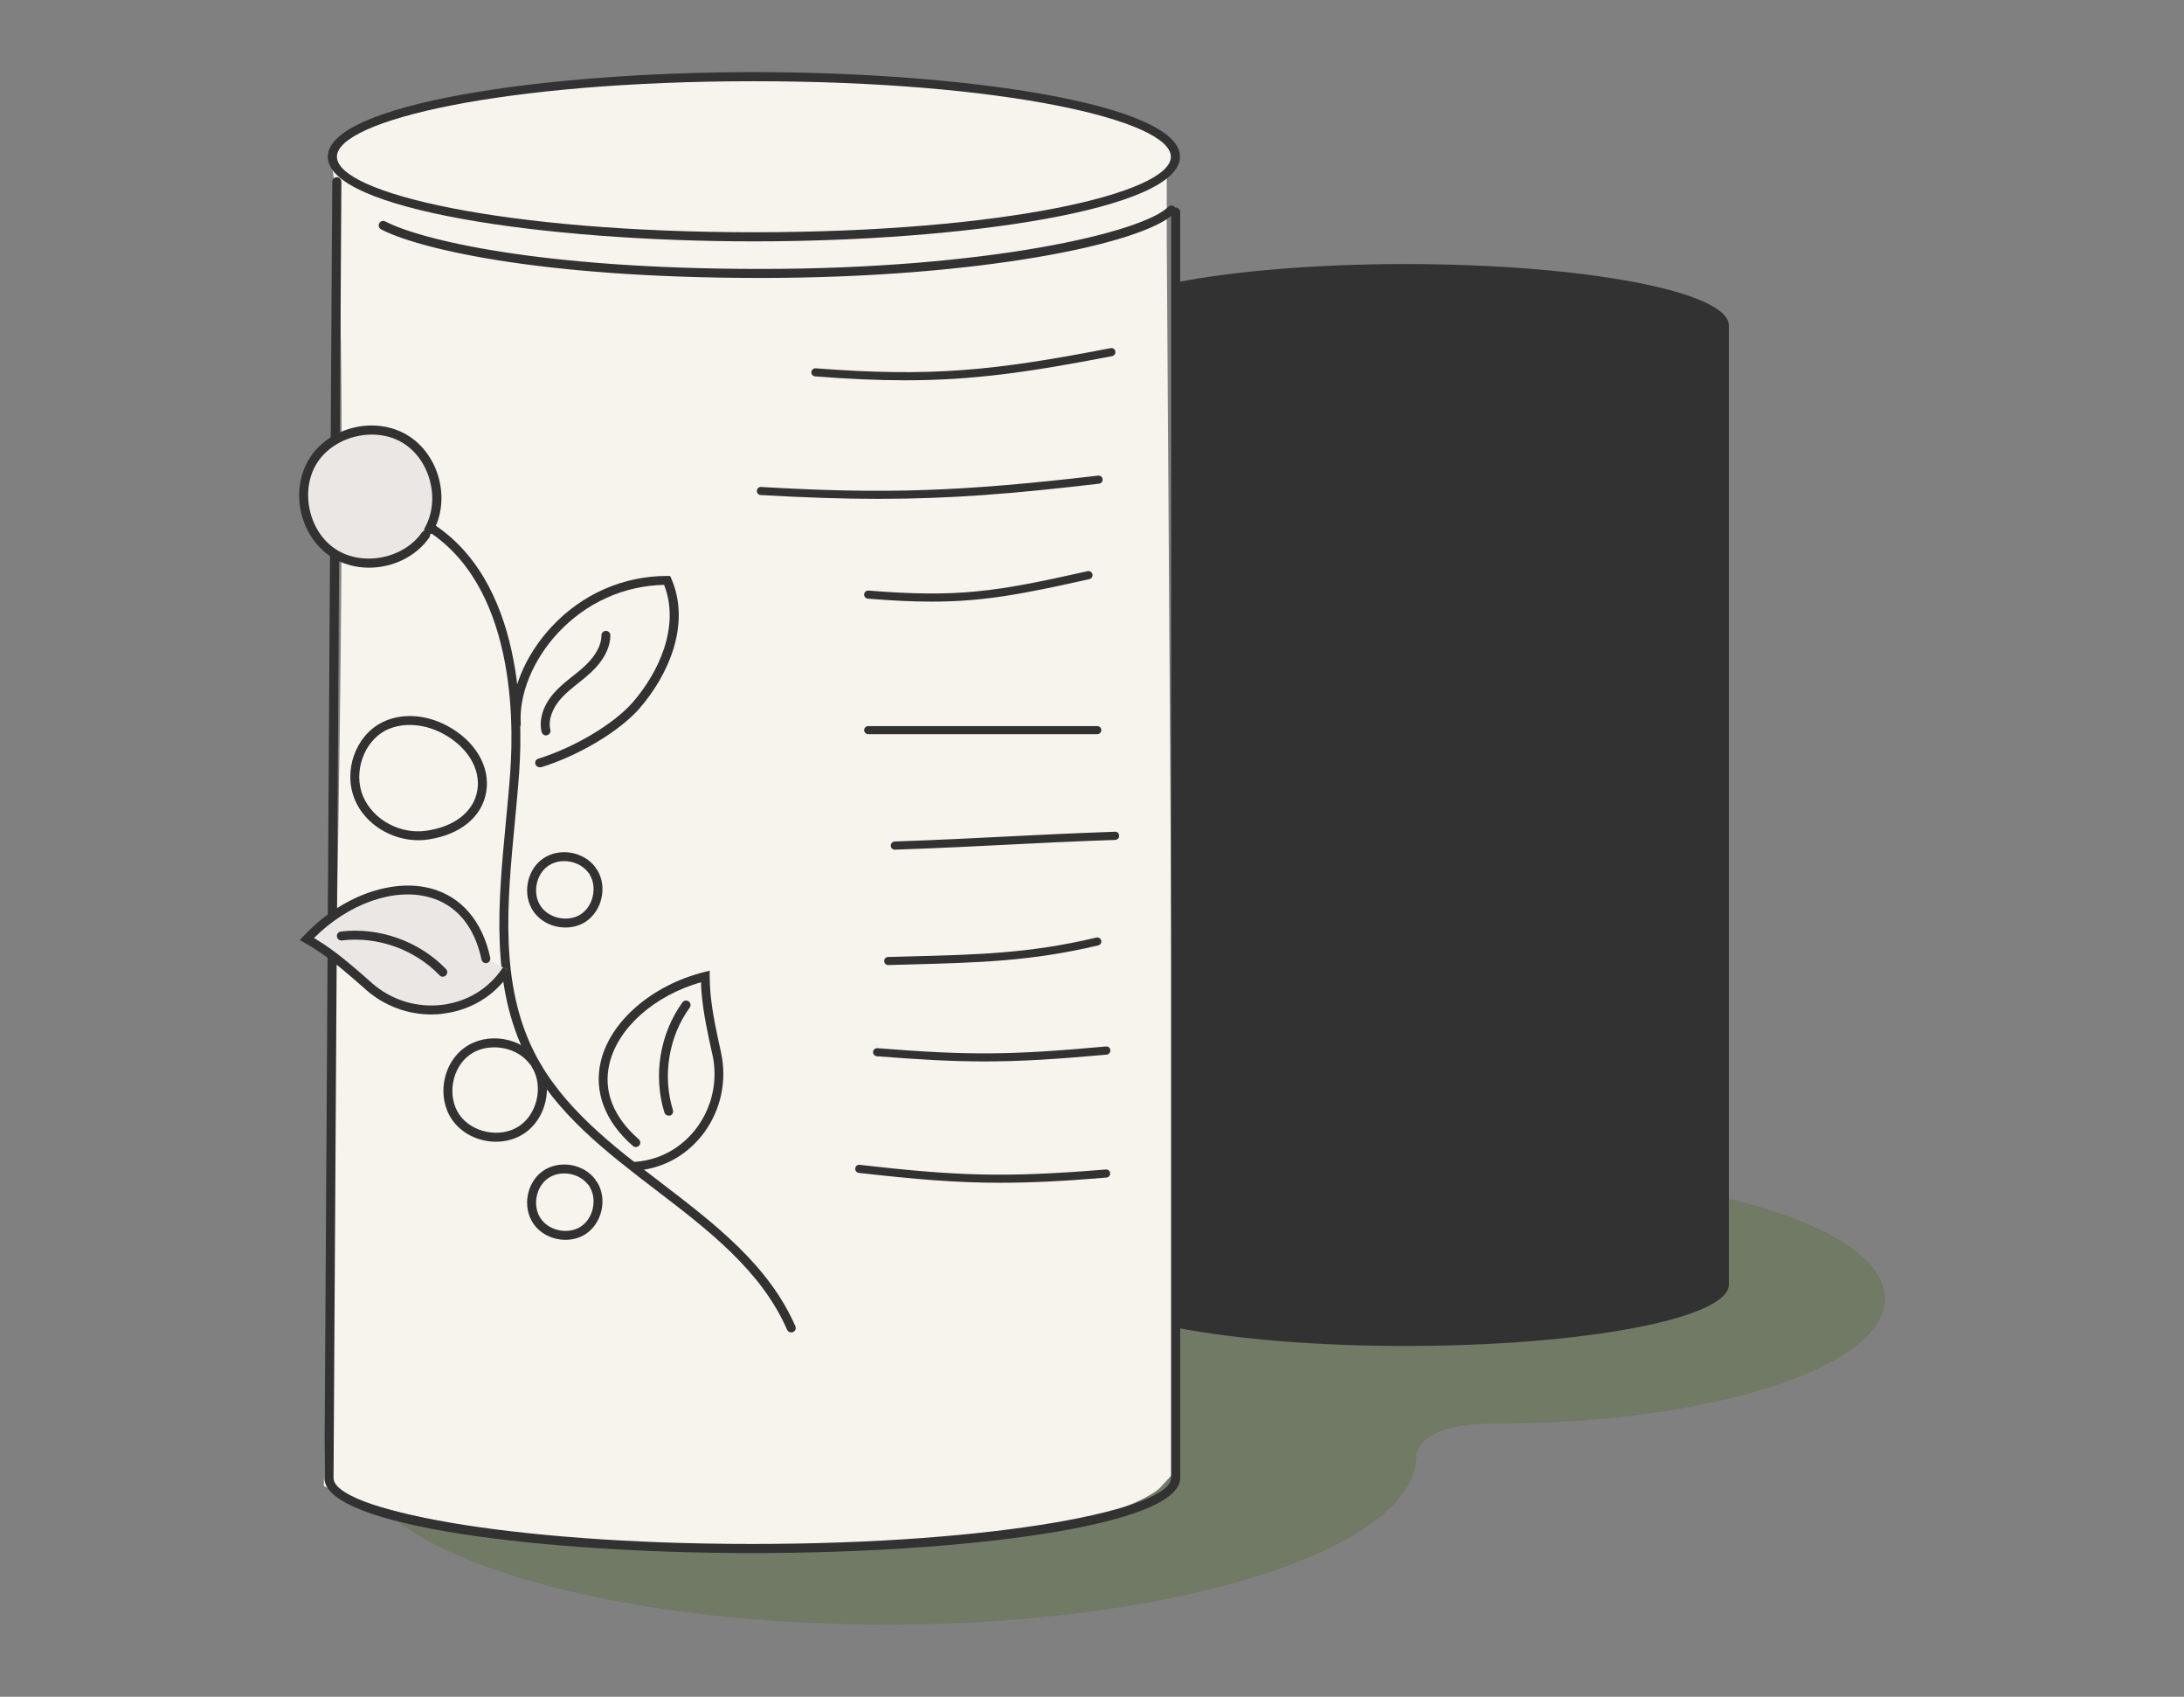 <?xml version="1.0" encoding="utf-8"?>
<!-- Generator: Adobe Illustrator 25.3.1, SVG Export Plug-In . SVG Version: 6.00 Build 0)  -->
<svg version="1.1" xmlns="http://www.w3.org/2000/svg" xmlns:xlink="http://www.w3.org/1999/xlink" x="0px" y="0px"
	 viewBox="0 0 206 160" enable-background="new 0 0 206 160" xml:space="preserve">
<rect x="0" y="0" width="206" height="160" fill="#808080" stroke="none"/>
<g id="Layer_2">
</g>
<g id="Layer_3">
</g>
<g id="Layer_7">
</g>
<g id="Layer_8">
</g>
<g id="Layer_1">
	<g>
		<path fill="#707A65" d="M140.98,134.24c20.33,0,36.81-5.27,36.81-11.78c0-6.51-16.48-11.78-36.81-11.78s-36.81,5.27-36.81,11.78
			c0,0.05,0.02,0.09,0.02,0.14c-6.3-0.91-13.27-1.44-20.64-1.44c-27.65,0-50.06,7.17-50.06,16.02S55.9,153.2,83.55,153.2
			s50.06-7.17,50.06-16.02C133.61,137.18,133.61,134.24,140.98,134.24z"/>
	</g>
	<g>
		<path fill="#F7F3ED" d="M110.05,22.33L110.05,22.33L110.05,22.33v-5.89C71.77,31.16,31.04,14.7,31.04,14.7
			c2.94,5.89-0.5,125.42-0.5,125.42c11.78,5.89,41.23,5.89,41.23,5.89c32.39,0,37.64-5.71,37.64-5.71l1.4-1.52L110.05,22.33z"/>
	</g>
	<g>
		<ellipse fill="#F7F3ED" cx="71.11" cy="14.78" rx="39.76" ry="7.55"/>
		<path fill="#333232" d="M71.11,22.76c-19.75,0-40.19-2.98-40.19-7.98c0-4.99,20.43-7.98,40.19-7.98c19.75,0,40.19,2.98,40.19,7.98
			C111.29,19.77,90.86,22.76,71.11,22.76z M71.11,7.66c-23.53,0-39.33,3.68-39.33,7.12c0,3.44,15.8,7.12,39.33,7.12
			s39.33-3.68,39.33-7.12C110.43,11.34,94.63,7.66,71.11,7.66z"/>
	</g>
	<g>
		<path fill="#333232" d="M82.84,47.04c-3.34,0-6.93-0.12-11.09-0.36c-0.21-0.01-0.37-0.19-0.36-0.4c0.01-0.21,0.18-0.38,0.4-0.36
			c11.7,0.68,18.83,0.44,31.79-1.07c0.21-0.02,0.4,0.13,0.42,0.34c0.02,0.21-0.13,0.4-0.34,0.42C95.8,46.53,89.88,47.04,82.84,47.04
			z"/>
	</g>
	<g>
		<path fill="#333232" d="M87.89,56.73c-1.78,0-3.72-0.09-6.03-0.28c-0.21-0.02-0.37-0.2-0.35-0.41c0.02-0.21,0.18-0.36,0.41-0.35
			c8.51,0.68,12.01,0.11,20.66-1.83c0.21-0.05,0.41,0.08,0.46,0.29c0.05,0.21-0.08,0.41-0.29,0.46
			C96.36,56.04,92.75,56.73,87.89,56.73z"/>
	</g>
	<g>
		<path fill="#333232" d="M103.5,69.23H81.89c-0.21,0-0.38-0.17-0.38-0.38s0.17-0.38,0.38-0.38h21.61c0.21,0,0.38,0.17,0.38,0.38
			S103.71,69.23,103.5,69.23z"/>
	</g>
	<g>
		<path fill="#333232" d="M84.4,80.12c-0.21,0-0.38-0.16-0.38-0.37c-0.01-0.21,0.16-0.39,0.37-0.4c4.31-0.15,7.4-0.31,10.38-0.46
			c2.99-0.15,6.07-0.31,10.39-0.46c0.25-0.01,0.39,0.16,0.4,0.37c0.01,0.21-0.16,0.39-0.37,0.4c-4.31,0.15-7.4,0.31-10.38,0.46
			c-2.99,0.15-6.07,0.31-10.39,0.46C84.41,80.12,84.4,80.12,84.4,80.12z"/>
	</g>
	<g>
		<path fill="#333232" d="M83.78,91c-0.21,0-0.38-0.16-0.38-0.37c-0.01-0.21,0.16-0.39,0.37-0.39l1.87-0.05
			c6.67-0.17,11.49-0.29,17.77-1.78c0.21-0.05,0.41,0.08,0.46,0.28c0.05,0.21-0.08,0.41-0.29,0.46c-6.36,1.5-11.21,1.62-17.93,1.8
			L83.79,91C83.78,91,83.78,91,83.78,91z"/>
	</g>
	<g>
		<path fill="#333232" d="M85.38,35.86c-2.57,0-5.33-0.12-8.5-0.37c-0.21-0.02-0.37-0.2-0.35-0.41c0.02-0.21,0.21-0.37,0.41-0.35
			c10.95,0.84,16.8,0.23,27.81-1.9c0.22-0.04,0.41,0.1,0.45,0.3c0.04,0.21-0.1,0.41-0.3,0.45C97,35.11,91.74,35.86,85.38,35.86z"/>
	</g>
	<g>
		<path fill="#333232" d="M92.85,100.09c-3,0-6.03-0.17-10.15-0.49c-0.21-0.02-0.37-0.2-0.35-0.41c0.02-0.21,0.19-0.36,0.41-0.35
			c8.72,0.69,12.55,0.66,21.55-0.16c0.25-0.02,0.4,0.14,0.42,0.35c0.02,0.21-0.14,0.4-0.35,0.42
			C99.58,99.88,96.24,100.09,92.85,100.09z"/>
	</g>
	<g>
		<path fill="#333232" d="M94.32,111.53c-4.15,0-7.9-0.32-13.31-0.93c-0.21-0.02-0.36-0.21-0.34-0.42c0.02-0.21,0.2-0.37,0.42-0.34
			c9.15,1.04,13.55,1.23,23.21,0.44c0.23-0.02,0.4,0.14,0.41,0.35c0.02,0.21-0.14,0.4-0.35,0.41
			C100.35,111.38,97.23,111.53,94.32,111.53z"/>
	</g>
	<g>
		<path fill="#333232" d="M74.62,125.64c-0.16,0-0.32-0.09-0.38-0.25c-2.42-5.56-7.46-9.42-12.34-13.15
			c-4.68-3.58-9.51-7.28-12.2-12.52c-3.46-6.75-2.71-14.59-1.99-22.16c0.15-1.61,0.31-3.21,0.42-4.79
			c0.39-5.49,0.28-18.76-9.06-23.42c-0.21-0.1-0.29-0.35-0.19-0.56c0.1-0.21,0.36-0.29,0.56-0.19c9.8,4.88,9.93,18.57,9.53,24.23
			c-0.11,1.59-0.27,3.2-0.42,4.81c-0.71,7.46-1.45,15.17,1.9,21.7c2.6,5.08,7.36,8.72,11.97,12.24c4.96,3.8,10.1,7.72,12.6,13.48
			c0.09,0.21,0,0.46-0.22,0.55C74.74,125.63,74.68,125.64,74.62,125.64z"/>
	</g>
	<g>
		<path fill="#333232" d="M46.78,107.66c-1.62,0-3.24-0.75-4.16-2.11c-1.44-2.13-0.87-5.3,1.23-6.78c2.1-1.49,5.28-0.98,6.81,1.08
			c0.05,0.06,0.07,0.13,0.08,0.2c0.06,0.03,0.12,0.08,0.16,0.15c1.35,2.19,0.64,5.33-1.52,6.72
			C48.6,107.42,47.69,107.66,46.78,107.66z M46.62,98.76c-0.82,0-1.63,0.22-2.29,0.69c-1.71,1.21-2.19,3.89-1.02,5.63
			c1.17,1.73,3.85,2.27,5.61,1.14c1.76-1.14,2.36-3.8,1.26-5.58c-0.03-0.05-0.05-0.11-0.06-0.17c-0.05-0.03-0.1-0.07-0.14-0.12
			C49.22,99.32,47.91,98.76,46.62,98.76z"/>
	</g>
	<g>
		<path fill="#333232" d="M53.33,116.91c-1.18,0-2.36-0.55-3.03-1.54c-1.05-1.55-0.63-3.86,0.89-4.94c1.53-1.08,3.84-0.71,4.96,0.79
			c0.03,0.04,0.05,0.09,0.07,0.14c0.04,0.03,0.08,0.07,0.11,0.12c0.98,1.59,0.46,3.88-1.11,4.9C54.66,116.74,54,116.91,53.33,116.91
			z M53.22,110.65c-0.55,0-1.09,0.15-1.54,0.47c-1.15,0.81-1.47,2.62-0.68,3.78c0.79,1.17,2.59,1.53,3.77,0.77
			c1.18-0.76,1.58-2.55,0.85-3.75c-0.02-0.04-0.04-0.07-0.05-0.11c-0.03-0.02-0.06-0.05-0.08-0.08
			C54.96,111.03,54.09,110.65,53.22,110.65z"/>
	</g>
	<g>
		<path fill="#333232" d="M53.33,87.46c-1.18,0-2.36-0.55-3.03-1.54c-1.05-1.55-0.63-3.86,0.89-4.94c1.53-1.08,3.84-0.71,4.96,0.79
			c0.03,0.04,0.05,0.09,0.07,0.14c0.04,0.03,0.08,0.07,0.11,0.12c0.98,1.59,0.46,3.88-1.11,4.9C54.66,87.29,54,87.46,53.33,87.46z
			 M53.22,81.2c-0.55,0-1.09,0.15-1.54,0.47c-1.15,0.81-1.47,2.62-0.68,3.78c0.79,1.17,2.59,1.53,3.77,0.77
			c1.18-0.76,1.58-2.55,0.85-3.75c-0.02-0.04-0.04-0.07-0.05-0.11c-0.03-0.02-0.06-0.05-0.08-0.08
			C54.96,81.58,54.09,81.2,53.22,81.2z"/>
	</g>
	<g>
		<path fill="#333232" d="M50.9,72.35c-0.18,0-0.34-0.12-0.4-0.29c-0.07-0.22,0.05-0.46,0.28-0.52c3.39-1.05,7.13-3.28,8.89-5.3
			c2.46-2.82,4.5-7.18,2.97-11.09c-3.8,0.08-7.34,1.68-9.99,4.51c-2.37,2.53-3.72,5.83-3.53,8.59c0.01,0.23-0.16,0.43-0.39,0.45
			c-0.26,0.02-0.43-0.16-0.45-0.39c-0.2-3.04,1.2-6.48,3.76-9.22c2.88-3.08,6.74-4.78,10.89-4.78l0.28,0l0.11,0.25
			c1.88,4.34-0.32,9.16-3,12.24c-1.89,2.16-5.7,4.44-9.28,5.55C50.99,72.34,50.94,72.35,50.9,72.35z"/>
	</g>
	<g>
		<path fill="#333232" d="M59.89,110.39c-0.22,0-0.4-0.17-0.42-0.38c-0.02-0.23,0.15-0.43,0.38-0.45l0.25-0.02
			c2.29-0.22,4.3-1.39,5.68-3.28c1.42-1.96,1.94-4.44,1.42-6.8l-0.04-0.16c-0.39-1.79-0.8-3.63-0.97-5.49
			c-0.04-0.4-0.06-0.8-0.07-1.19c-4.38,1.25-7.82,4.28-8.63,7.66c-0.62,2.57,0.34,5.04,2.76,7.15c0.17,0.15,0.19,0.42,0.04,0.59
			c-0.15,0.17-0.42,0.19-0.59,0.04c-2.64-2.29-3.71-5.13-3.03-7.98c0.91-3.8,4.83-7.18,9.75-8.42l0.52-0.13l0,0.54
			c0,0.53,0.03,1.09,0.08,1.66c0.17,1.8,0.57,3.62,0.96,5.38l0.03,0.16c0.57,2.6,0,5.32-1.56,7.48c-1.52,2.09-3.75,3.38-6.28,3.62
			l-0.26,0.02C59.91,110.39,59.9,110.39,59.89,110.39z"/>
	</g>
	<g>
		<path fill="#333232" d="M51.5,69.35c-0.19,0-0.36-0.13-0.41-0.32c-0.29-1.21,0.16-2.58,1.24-3.77c0.52-0.57,1.11-1.04,1.69-1.5
			c0.39-0.31,0.78-0.62,1.14-0.96c0.71-0.66,1.56-1.7,1.57-2.89c0-0.23,0.19-0.42,0.42-0.42c0,0,0,0,0,0c0.23,0,0.42,0.19,0.42,0.42
			c-0.01,1.18-0.64,2.39-1.83,3.5c-0.38,0.35-0.78,0.68-1.19,1c-0.58,0.46-1.12,0.9-1.59,1.41c-0.88,0.96-1.27,2.09-1.05,3
			c0.05,0.23-0.08,0.45-0.31,0.51C51.56,69.35,51.53,69.35,51.5,69.35z"/>
	</g>
	<g>
		<path fill="#333232" d="M63.07,105.2c-0.18,0-0.34-0.11-0.4-0.29c-1.08-3.47-0.43-7.45,1.7-10.39c0.14-0.19,0.4-0.23,0.59-0.09
			c0.19,0.14,0.23,0.4,0.09,0.59c-1.98,2.73-2.58,6.43-1.58,9.65c0.07,0.22-0.05,0.46-0.28,0.53
			C63.16,105.2,63.12,105.2,63.07,105.2z"/>
	</g>
	<g>
		<path fill="#333232" d="M39.46,79.23c-2.55,0-5.02-1.52-5.98-3.8c-1.14-2.69,0.03-6.04,2.56-7.31c1.78-0.9,4.06-0.78,6.12,0.31
			c2.66,1.41,4.11,3.87,3.7,6.26c-0.4,2.35-2.45,4.02-5.46,4.47C40.08,79.21,39.77,79.23,39.46,79.23z M38.64,68.36
			c-0.8,0-1.57,0.17-2.23,0.5c-2.11,1.06-3.12,3.98-2.16,6.24c0.94,2.21,3.51,3.61,6.01,3.23c2.64-0.39,4.42-1.81,4.76-3.78
			c0.35-2.03-0.93-4.14-3.26-5.38l0,0C40.75,68.63,39.67,68.36,38.64,68.36z"/>
	</g>
	<g>
		<path fill="#333232" d="M71.77,26.21c-21.38,0-32.58-2.88-35.82-4.58c-0.21-0.11-0.29-0.36-0.18-0.57
			c0.11-0.21,0.36-0.29,0.57-0.18c3.18,1.66,14.22,4.48,35.43,4.48c21.25,0,35.97-3.41,38.43-5.86c0.16-0.16,0.43-0.16,0.59,0
			c0.16,0.16,0.16,0.43,0,0.59C107.85,23.04,92.1,26.21,71.77,26.21z"/>
	</g>
	<g>
		<path fill="#333232" d="M132.55,24.9c-8.4,0-15.96,0.65-21.48,1.7c0.26,15.99,0.02,72.03-0.11,98.6
			c5.52,1.06,13.13,1.72,21.59,1.72c16.85,0,30.52-2.59,30.52-5.8V30.69C163.06,27.49,149.4,24.9,132.55,24.9z"/>
	</g>
	<g>
		<path fill="#333232" d="M70.96,146.45c-19.56,0-40.36-2.48-40.36-7.08l0.74-122.23c0-0.24,0.19-0.43,0.43-0.43c0,0,0,0,0,0
			c0.24,0,0.43,0.19,0.43,0.43l-0.74,122.23c0,2.94,16.22,6.22,39.5,6.22s39.5-3.28,39.5-6.23V20c0-0.24,0.19-0.43,0.43-0.43
			s0.43,0.19,0.43,0.43v119.36C111.31,143.96,90.52,146.45,70.96,146.45z"/>
	</g>
	<g>
		<path fill="#EAE7E5" d="M40.43,49.99c1.63-2.85,0.58-6.91-2.23-8.6c-2.81-1.69-6.89-0.72-8.65,2.05
			c-1.75,2.77-0.87,6.88,1.86,8.69s6.86,1.02,8.73-1.67"/>
		<path fill="#333232" d="M34.81,53.53c-1.28,0-2.55-0.34-3.63-1.06c-2.94-1.95-3.87-6.28-1.98-9.26c1.89-2.98,6.19-4,9.22-2.18
			c3.02,1.82,4.14,6.1,2.38,9.17c-0.06,0.1-0.14,0.16-0.24,0.19c0.02,0.1-0.01,0.21-0.07,0.3C39.21,52.52,37,53.53,34.81,53.53z
			 M35.07,40.98c-2.03,0-4.09,0.98-5.17,2.68c-1.62,2.57-0.8,6.44,1.74,8.11c2.53,1.68,6.42,0.93,8.15-1.56
			c0.06-0.08,0.14-0.14,0.22-0.16c-0.01-0.09,0-0.19,0.05-0.27c1.51-2.64,0.52-6.46-2.09-8.03C37.1,41.22,36.09,40.98,35.07,40.98z"
			/>
	</g>
	<g>
		<path fill="#EAE7E5" d="M45.83,90.41c-1.87-8.77-11.28-7.87-16.88-1.85c0.5,0.28,0.98,0.58,1.45,0.9
			c1.56,1.06,2.98,2.32,4.41,3.58c3.87,3.41,9.96,2.84,12.88-1.41c0.05-0.07,0.1-0.14,0.15-0.22"/>
		<path fill="#333232" d="M40.68,95.66c-2.25,0-4.44-0.82-6.15-2.32l-0.12-0.11c-1.35-1.19-2.75-2.42-4.25-3.44
			c-0.47-0.32-0.95-0.62-1.42-0.88l-0.47-0.26l0.37-0.39c3.46-3.71,8.32-5.5,12.08-4.46c2.83,0.78,4.79,3.1,5.52,6.51
			c0.05,0.23-0.1,0.45-0.32,0.5c-0.23,0.05-0.45-0.1-0.5-0.32c-0.67-3.14-2.37-5.18-4.92-5.88c-3.35-0.93-7.66,0.61-10.88,3.84
			c0.33,0.2,0.67,0.42,1.01,0.64c1.54,1.04,2.96,2.29,4.33,3.5l0.12,0.11c1.82,1.6,4.23,2.35,6.64,2.05
			c2.33-0.29,4.32-1.49,5.62-3.38l0.12-0.18l0.72,0.43l-0.15,0.22c-1.44,2.09-3.64,3.42-6.21,3.74
			C41.45,95.64,41.06,95.66,40.68,95.66z"/>
	</g>
	<g>
		<path fill="#333232" d="M41.76,92.1c-0.11,0-0.22-0.04-0.3-0.13c-2.33-2.44-5.86-3.7-9.21-3.29c-0.23,0.03-0.44-0.13-0.47-0.37
			c-0.03-0.23,0.13-0.44,0.37-0.47c3.6-0.44,7.41,0.92,9.92,3.54c0.16,0.17,0.15,0.43-0.01,0.59C41.97,92.06,41.86,92.1,41.76,92.1z
			"/>
	</g>
</g>
<g id="Layer_4">
</g>
<g id="Layer_5">
</g>
<g id="Layer_6" display="none">
</g>
</svg>
